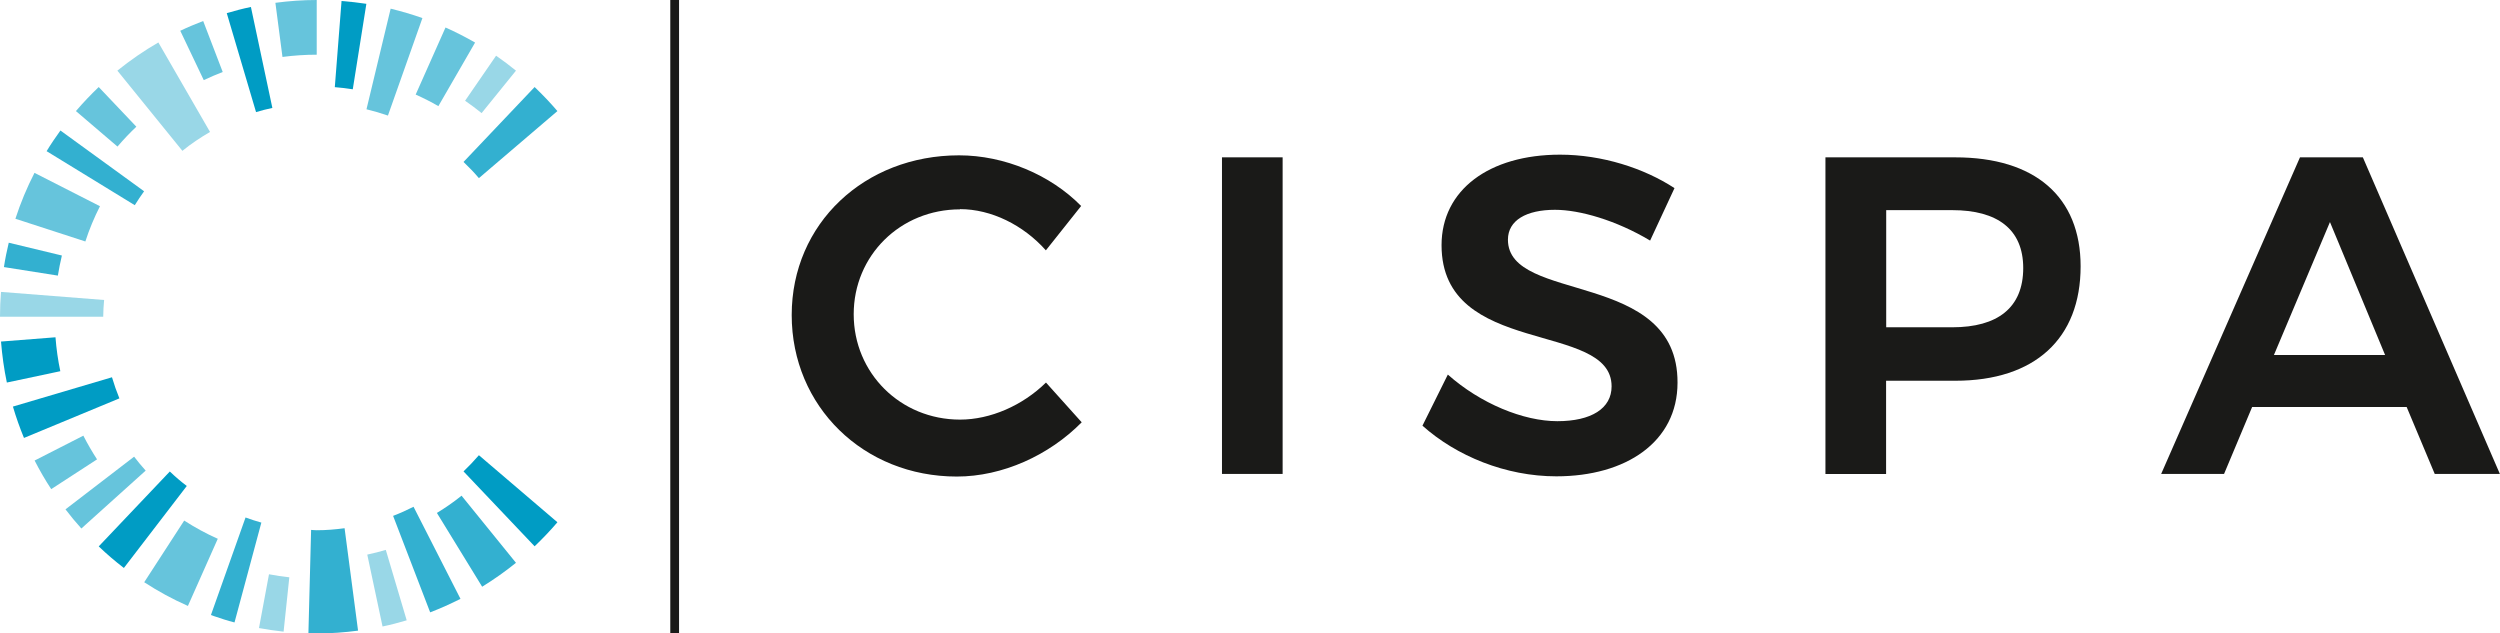 <?xml version="1.0" encoding="UTF-8"?><svg id="Ebene_1" xmlns="http://www.w3.org/2000/svg" viewBox="0 0 222.59 56.4"><defs><style>.cls-1{fill:#66c4dc;}.cls-2{fill:#009cc4;}.cls-3{fill:#1a1a18;}.cls-4{fill:#99d7e7;}.cls-5{fill:#33b0d0;}</style></defs><path class="cls-5" d="m47.6,7.75l-6.33,6.67c.48.46.94.93,1.37,1.44l6.99-5.97c-.64-.75-1.32-1.46-2.03-2.14Z"/><path class="cls-4" d="m44.17,4.96l-2.76,4.01c.5.35.99.71,1.47,1.1l3.06-3.78c-.57-.46-1.16-.91-1.77-1.33Z"/><path class="cls-1" d="m39.67,2.44l-2.66,5.98c.69.31,1.37.65,2.02,1.03l3.27-5.66c-.85-.49-1.73-.94-2.63-1.34Z"/><path class="cls-1" d="m34.78.78l-2.15,8.95c.65.16,1.28.34,1.91.56l3.07-8.68c-.92-.33-1.87-.6-2.83-.84Z"/><path class="cls-2" d="m30.41.09l-.6,7.67c.54.04,1.07.11,1.6.19l1.21-7.61c-.72-.11-1.46-.19-2.2-.25Z"/><path class="cls-1" d="m25.15,5.07c1-.13,2.01-.2,3.05-.2V0c-1.25,0-2.47.09-3.68.25l.63,4.82Z"/><path class="cls-2" d="m22.8,9.98c.47-.14.96-.27,1.45-.37l-1.91-8.99c-.73.15-1.44.34-2.15.55l2.61,8.82Z"/><path class="cls-1" d="m18.15,7.13c.55-.26,1.11-.5,1.68-.72l-1.74-4.54c-.69.27-1.37.55-2.04.87l2.09,4.39Z"/><path class="cls-4" d="m16.24,13.43c.77-.63,1.6-1.18,2.46-1.68l-4.6-7.97c-1.28.74-2.5,1.58-3.65,2.51l5.79,7.14Z"/><path class="cls-1" d="m6.76,9.89l3.7,3.16c.53-.62,1.09-1.21,1.68-1.77l-3.35-3.53c-.71.68-1.39,1.39-2.03,2.14Z"/><path class="cls-5" d="m4.15,13.46l7.85,4.81c.26-.42.54-.84.83-1.24l-7.45-5.41c-.43.6-.85,1.21-1.23,1.84Z"/><path class="cls-1" d="m1.38,19.48l6.22,2.02c.35-1.09.79-2.13,1.3-3.14l-5.83-2.97c-.67,1.31-1.24,2.67-1.7,4.09Z"/><path class="cls-5" d="m5.15,24.55c.1-.61.22-1.21.36-1.8l-4.73-1.14c-.17.71-.32,1.44-.43,2.17l4.81.76Z"/><path class="cls-4" d="m0,28.2h0s9.19,0,9.19,0h0c0-.5.04-1,.08-1.49L.09,25.99c-.06.73-.09,1.47-.09,2.21Z"/><path class="cls-2" d="m.09,30.41c.1,1.24.27,2.46.52,3.65l4.76-1.01c-.21-.99-.35-1.99-.43-3.02l-4.85.38Z"/><path class="cls-2" d="m2.14,38.99l8.49-3.52c-.25-.61-.47-1.24-.66-1.88l-8.82,2.61c.28.95.61,1.88.98,2.78Z"/><path class="cls-1" d="m3.08,41c.45.88.94,1.73,1.48,2.55l4.08-2.65c-.44-.68-.85-1.39-1.22-2.11l-4.33,2.21Z"/><path class="cls-1" d="m7.24,47.06l5.73-5.16c-.36-.4-.7-.81-1.03-1.24l-6.11,4.69c.45.59.92,1.16,1.41,1.7Z"/><path class="cls-2" d="m8.79,48.65c.71.68,1.46,1.32,2.24,1.92l5.6-7.3c-.53-.4-1.03-.83-1.51-1.29l-6.33,6.67Z"/><path class="cls-1" d="m12.84,51.84c1.23.8,2.53,1.51,3.89,2.11l2.66-5.98c-1.04-.46-2.04-1.01-2.99-1.62l-3.56,5.49Z"/><path class="cls-4" d="m23.06,55.92c.72.13,1.45.24,2.19.32l.51-4.84c-.61-.06-1.22-.16-1.81-.27l-.89,4.78Z"/><path class="cls-5" d="m28.2,56.4c1.25,0,2.47-.09,3.68-.25l-1.2-9.12c-.81.11-1.64.18-2.48.18-.17,0-.33-.02-.5-.03l-.24,9.2c.25,0,.49.02.74.02Z"/><path class="cls-4" d="m34.35,48.96c-.54.16-1.09.3-1.65.42l1.36,6.4c.73-.15,1.44-.34,2.15-.55l-1.86-6.27Z"/><path class="cls-5" d="m36.82,45.12c-.59.3-1.19.57-1.82.81l3.3,8.59c.92-.35,1.82-.76,2.7-1.2l-4.18-8.2Z"/><path class="cls-5" d="m41.1,44.13c-.69.56-1.43,1.07-2.2,1.54l4.03,6.57c1.05-.65,2.06-1.36,3.01-2.13l-4.84-5.97Z"/><path class="cls-2" d="m42.64,40.53c-.43.5-.89.98-1.37,1.44l6.33,6.67c.71-.68,1.39-1.39,2.03-2.14l-6.99-5.97Z"/><path class="cls-5" d="m21.86,46.08l-3.08,8.68c.08.03.17.06.25.09.61.21,1.22.41,1.85.57h0s2.39-8.89,2.39-8.89c-.48-.13-.95-.29-1.42-.46Z"/><path class="cls-3" d="m60.46,0v56.4h-.78V0h.78Z"/><path class="cls-3" d="m85.48,18.64c-5.32,0-9.47,4.11-9.47,9.34s4.15,9.38,9.47,9.38c2.7,0,5.56-1.25,7.65-3.3l3.18,3.54c-2.9,2.94-7.05,4.83-11.12,4.83-8.3,0-14.7-6.24-14.7-14.38s6.48-14.22,14.9-14.22c4.03,0,8.14,1.73,10.87,4.51l-3.14,3.95c-2.01-2.26-4.87-3.67-7.65-3.67Z"/><path class="cls-3" d="m114.2,14.01v28.19h-5.4V14.01h5.4Z"/><path class="cls-3" d="m138.45,18.68c-2.54,0-4.19.93-4.19,2.66,0,5.72,15.14,2.62,15.1,12.73,0,5.28-4.59,8.34-10.79,8.34-4.51,0-8.9-1.81-11.92-4.51l2.26-4.55c2.9,2.58,6.73,4.15,9.75,4.15s4.83-1.13,4.83-3.1c0-5.88-15.14-2.54-15.14-12.57,0-4.91,4.23-8.06,10.55-8.06,3.75,0,7.49,1.21,10.19,2.98l-2.17,4.67c-3.02-1.81-6.28-2.74-8.46-2.74Z"/><path class="cls-3" d="m185.25,23.71c0,6.44-4.07,10.19-11.16,10.19h-6.16v8.3h-5.4V14.01h11.56c7.09,0,11.16,3.5,11.16,9.71Zm-5.11.16c0-3.46-2.3-5.16-6.32-5.16h-5.88v10.43h5.88c4.03,0,6.32-1.73,6.32-5.28Z"/><path class="cls-3" d="m214.29,36.24h-13.77l-2.5,5.96h-5.6l12.36-28.19h5.6l12.2,28.19h-5.8l-2.5-5.96Zm-1.93-4.63l-4.91-11.84-4.99,11.84h9.91Z"/></svg>